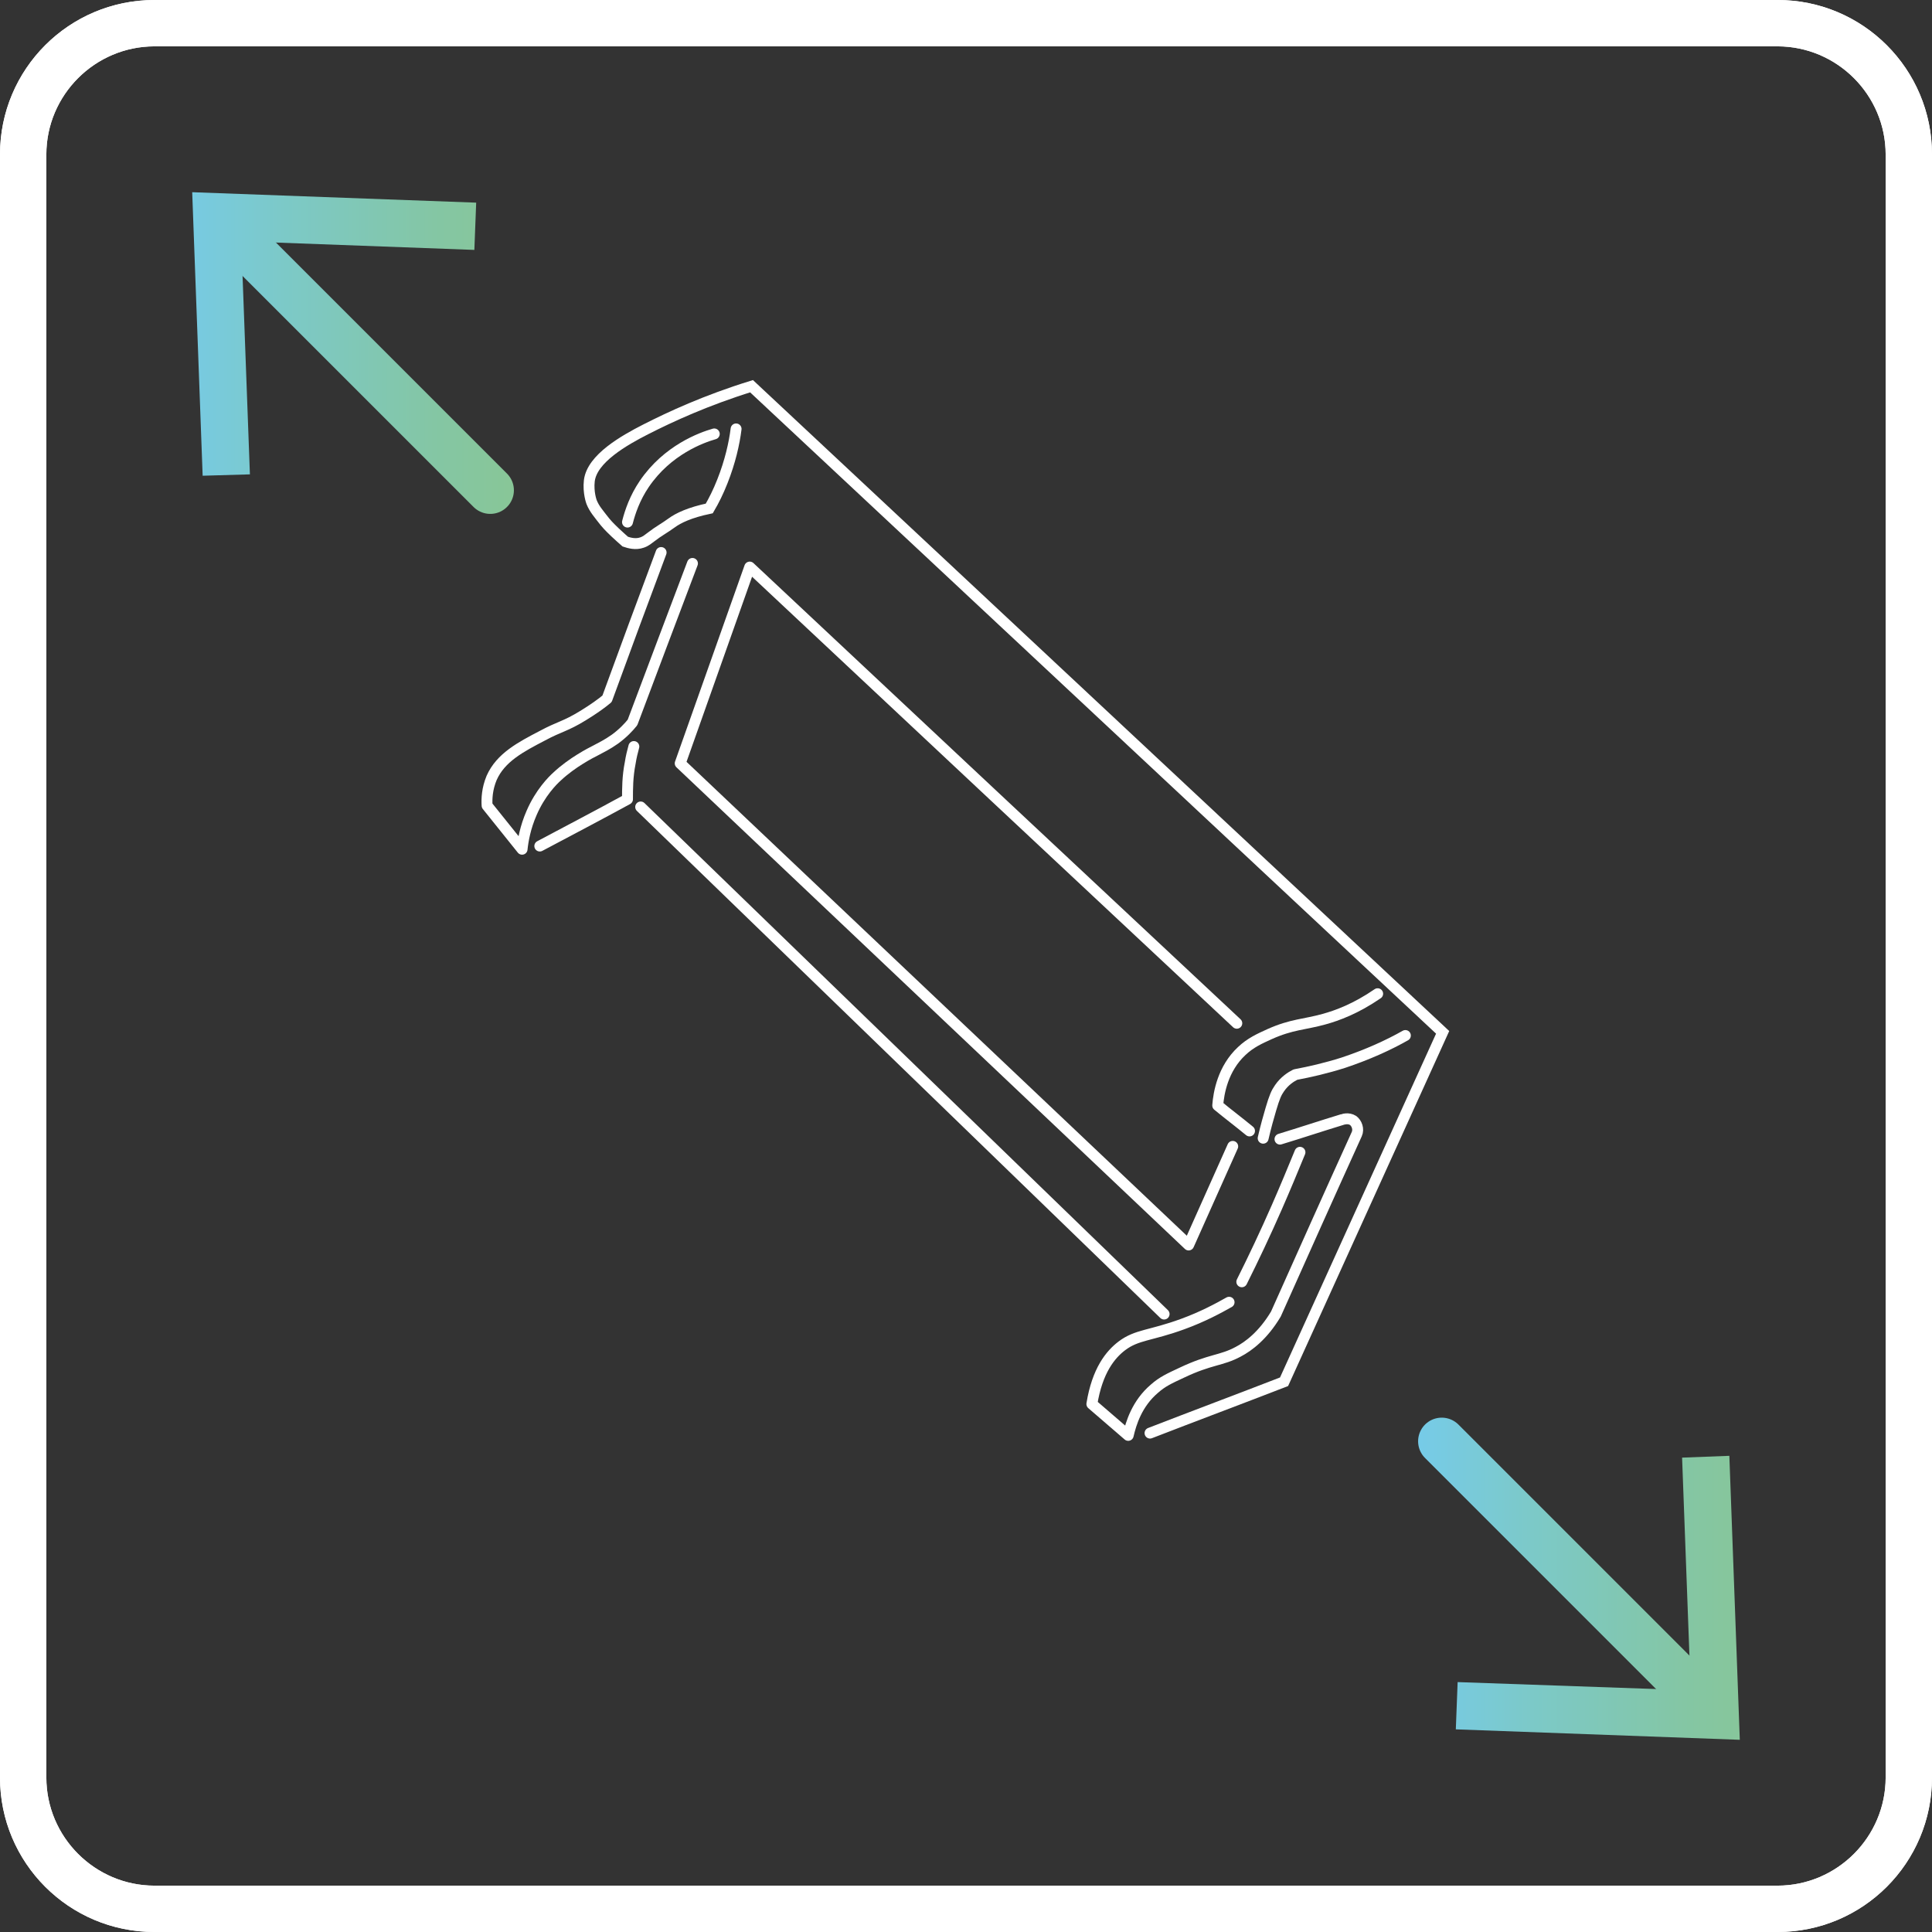 <svg xmlns="http://www.w3.org/2000/svg" xmlns:xlink="http://www.w3.org/1999/xlink" id="Warstwa_2" viewBox="0 0 42.52 42.52"><rect x="0" y="0" width="42.52" height="42.52" fill="#333333" stroke="none"/><defs><style>.cls-1{stroke:url(#Gradient_bez_nazwy_15-3);}.cls-1,.cls-2,.cls-3{stroke-linejoin:round;}.cls-1,.cls-2,.cls-3,.cls-4{fill:none;stroke-linecap:round;}.cls-1,.cls-3{stroke-width:1.04px;}.cls-2,.cls-4{stroke:#fff;stroke-width:.24px;}.cls-5{fill:#fff;}.cls-5,.cls-6,.cls-7{stroke-width:0px;}.cls-6{fill:url(#Gradient_bez_nazwy_15-4);}.cls-7{fill:url(#Gradient_bez_nazwy_15-2);}.cls-3{stroke:url(#Gradient_bez_nazwy_15);}.cls-4{stroke-miterlimit:10;}</style><linearGradient id="Gradient_bez_nazwy_15" x1="3.71" y1="7.91" x2="11.31" y2="7.91" gradientUnits="userSpaceOnUse"><stop offset="0" stop-color="#76cbe8"></stop><stop offset=".33" stop-color="#7cc9c8"></stop><stop offset=".77" stop-color="#84c6a4"></stop><stop offset="1" stop-color="#88c697"></stop></linearGradient><linearGradient id="Gradient_bez_nazwy_15-2" y1="7.35" y2="7.35" xlink:href="#Gradient_bez_nazwy_15"></linearGradient><linearGradient id="Gradient_bez_nazwy_15-3" x1="31.21" y1="34.6" x2="38.81" y2="34.6" xlink:href="#Gradient_bez_nazwy_15"></linearGradient><linearGradient id="Gradient_bez_nazwy_15-4" x1="31.21" y1="35.16" x2="38.81" y2="35.16" xlink:href="#Gradient_bez_nazwy_15"></linearGradient></defs><g id="Warstwa_2-2"><path class="cls-5" d="M39.12,1.02c1.31,0,2.38,1.07,2.38,2.38v35.72c0,1.31-1.07,2.38-2.38,2.38H3.4c-1.31,0-2.38-1.07-2.38-2.38V3.4c0-1.31,1.07-2.38,2.38-2.38h35.72M39.12,0H3.4C1.52,0,0,1.52,0,3.4v35.72c0,1.88,1.52,3.4,3.4,3.4h35.72c1.88,0,3.4-1.52,3.4-3.4V3.4c0-1.88-1.52-3.4-3.4-3.4h0Z"></path><path class="cls-5" d="M39.12,1.02c1.31,0,2.38,1.07,2.38,2.38v35.72c0,1.31-1.07,2.38-2.38,2.38H3.4c-1.31,0-2.38-1.07-2.38-2.38V3.4c0-1.31,1.07-2.38,2.38-2.38h35.72M39.12,0H3.4C1.52,0,0,1.52,0,3.4v35.72c0,1.88,1.52,3.4,3.4,3.4h35.72c1.88,0,3.4-1.52,3.4-3.4V3.4c0-1.88-1.52-3.4-3.4-3.4h0Z"></path><path class="cls-4" d="M13.81,11.49c.06-.23.16-.53.37-.84.51-.75,1.26-1.02,1.54-1.1"></path><path class="cls-2" d="M14.55,12.16c-.4,1.07-.8,2.15-1.19,3.22-.12.1-.3.23-.53.37-.39.24-.52.24-.89.44-.48.25-.92.48-1.12.93-.1.24-.11.46-.1.61.26.32.51.64.77.96.02-.19.07-.48.21-.8.19-.44.46-.71.56-.8.33-.31.74-.52.86-.58.11-.06.24-.12.41-.24.18-.13.31-.27.39-.37.44-1.17.88-2.34,1.32-3.5"></path><path class="cls-2" d="M11.88,18.62c.64-.34,1.29-.68,1.93-1.03,0-.23,0-.5.06-.8.02-.13.05-.25.08-.36"></path><path class="cls-4" d="M25.31,31.54c.98-.38,1.97-.75,2.95-1.13,1.16-2.56,2.33-5.13,3.49-7.69-5.07-4.74-10.14-9.48-15.21-14.22-1,.31-1.78.67-2.33.95-.47.24-1.18.64-1.24,1.13-.03.26.05.47.05.47.06.15.15.25.29.43.09.11.18.19.23.24.09.08.16.15.22.2.09.03.23.07.37.02.09-.03.14-.08.21-.13.14-.11.29-.19.44-.3.15-.11.4-.23.83-.32.1-.17.2-.37.29-.6.17-.43.26-.83.3-1.15"></path><path class="cls-2" d="M14.1,17.76c3.84,3.72,7.68,7.44,11.52,11.16"></path><path class="cls-2" d="M27.05,28.66c-.23.13-.58.32-1.02.48-.71.26-1.01.23-1.34.48-.25.19-.54.54-.66,1.28.27.23.53.46.8.69.06-.26.19-.7.58-1.03.17-.15.32-.22.6-.35.63-.3.87-.26,1.24-.46.23-.12.55-.36.83-.83.59-1.32,1.18-2.64,1.78-3.96.05-.11,0-.24-.08-.3-.11-.07-.23-.02-.24-.02-.46.14-.91.29-1.37.43"></path><path class="cls-2" d="M27.8,25.05c.06-.26.12-.47.17-.64.08-.27.12-.36.19-.46.11-.16.25-.25.35-.3.32-.06.67-.14,1.05-.26.54-.18,1-.39,1.37-.6"></path><path class="cls-2" d="M27.33,28.21c.26-.52.52-1.07.77-1.64.18-.41.35-.82.51-1.21"></path><path class="cls-2" d="M27.5,24.89c-.23-.19-.47-.37-.7-.56.02-.27.11-.81.53-1.2.19-.18.39-.27.61-.37.49-.22.77-.21,1.2-.33.29-.08.7-.23,1.18-.56"></path><path class="cls-2" d="M27.13,25.23c-.32.72-.65,1.45-.97,2.17-3.73-3.53-7.46-7.07-11.19-10.6.51-1.44,1.02-2.88,1.53-4.32,3.57,3.35,7.15,6.7,10.72,10.04"></path><path class="cls-3" d="M5.03,5.03c1.92,1.92,3.84,3.84,5.76,5.76"></path><polygon class="cls-7" points="4.46 10.47 5.5 10.44 5.31 5.31 10.44 5.5 10.48 4.46 4.23 4.23 4.46 10.47"></polygon><path class="cls-1" d="M31.73,31.72c1.92,1.92,3.84,3.84,5.76,5.76"></path><polygon class="cls-6" points="32.04 38.06 32.08 37.02 37.21 37.2 37.02 32.08 38.06 32.04 38.29 38.29 32.04 38.06"></polygon></g></svg>